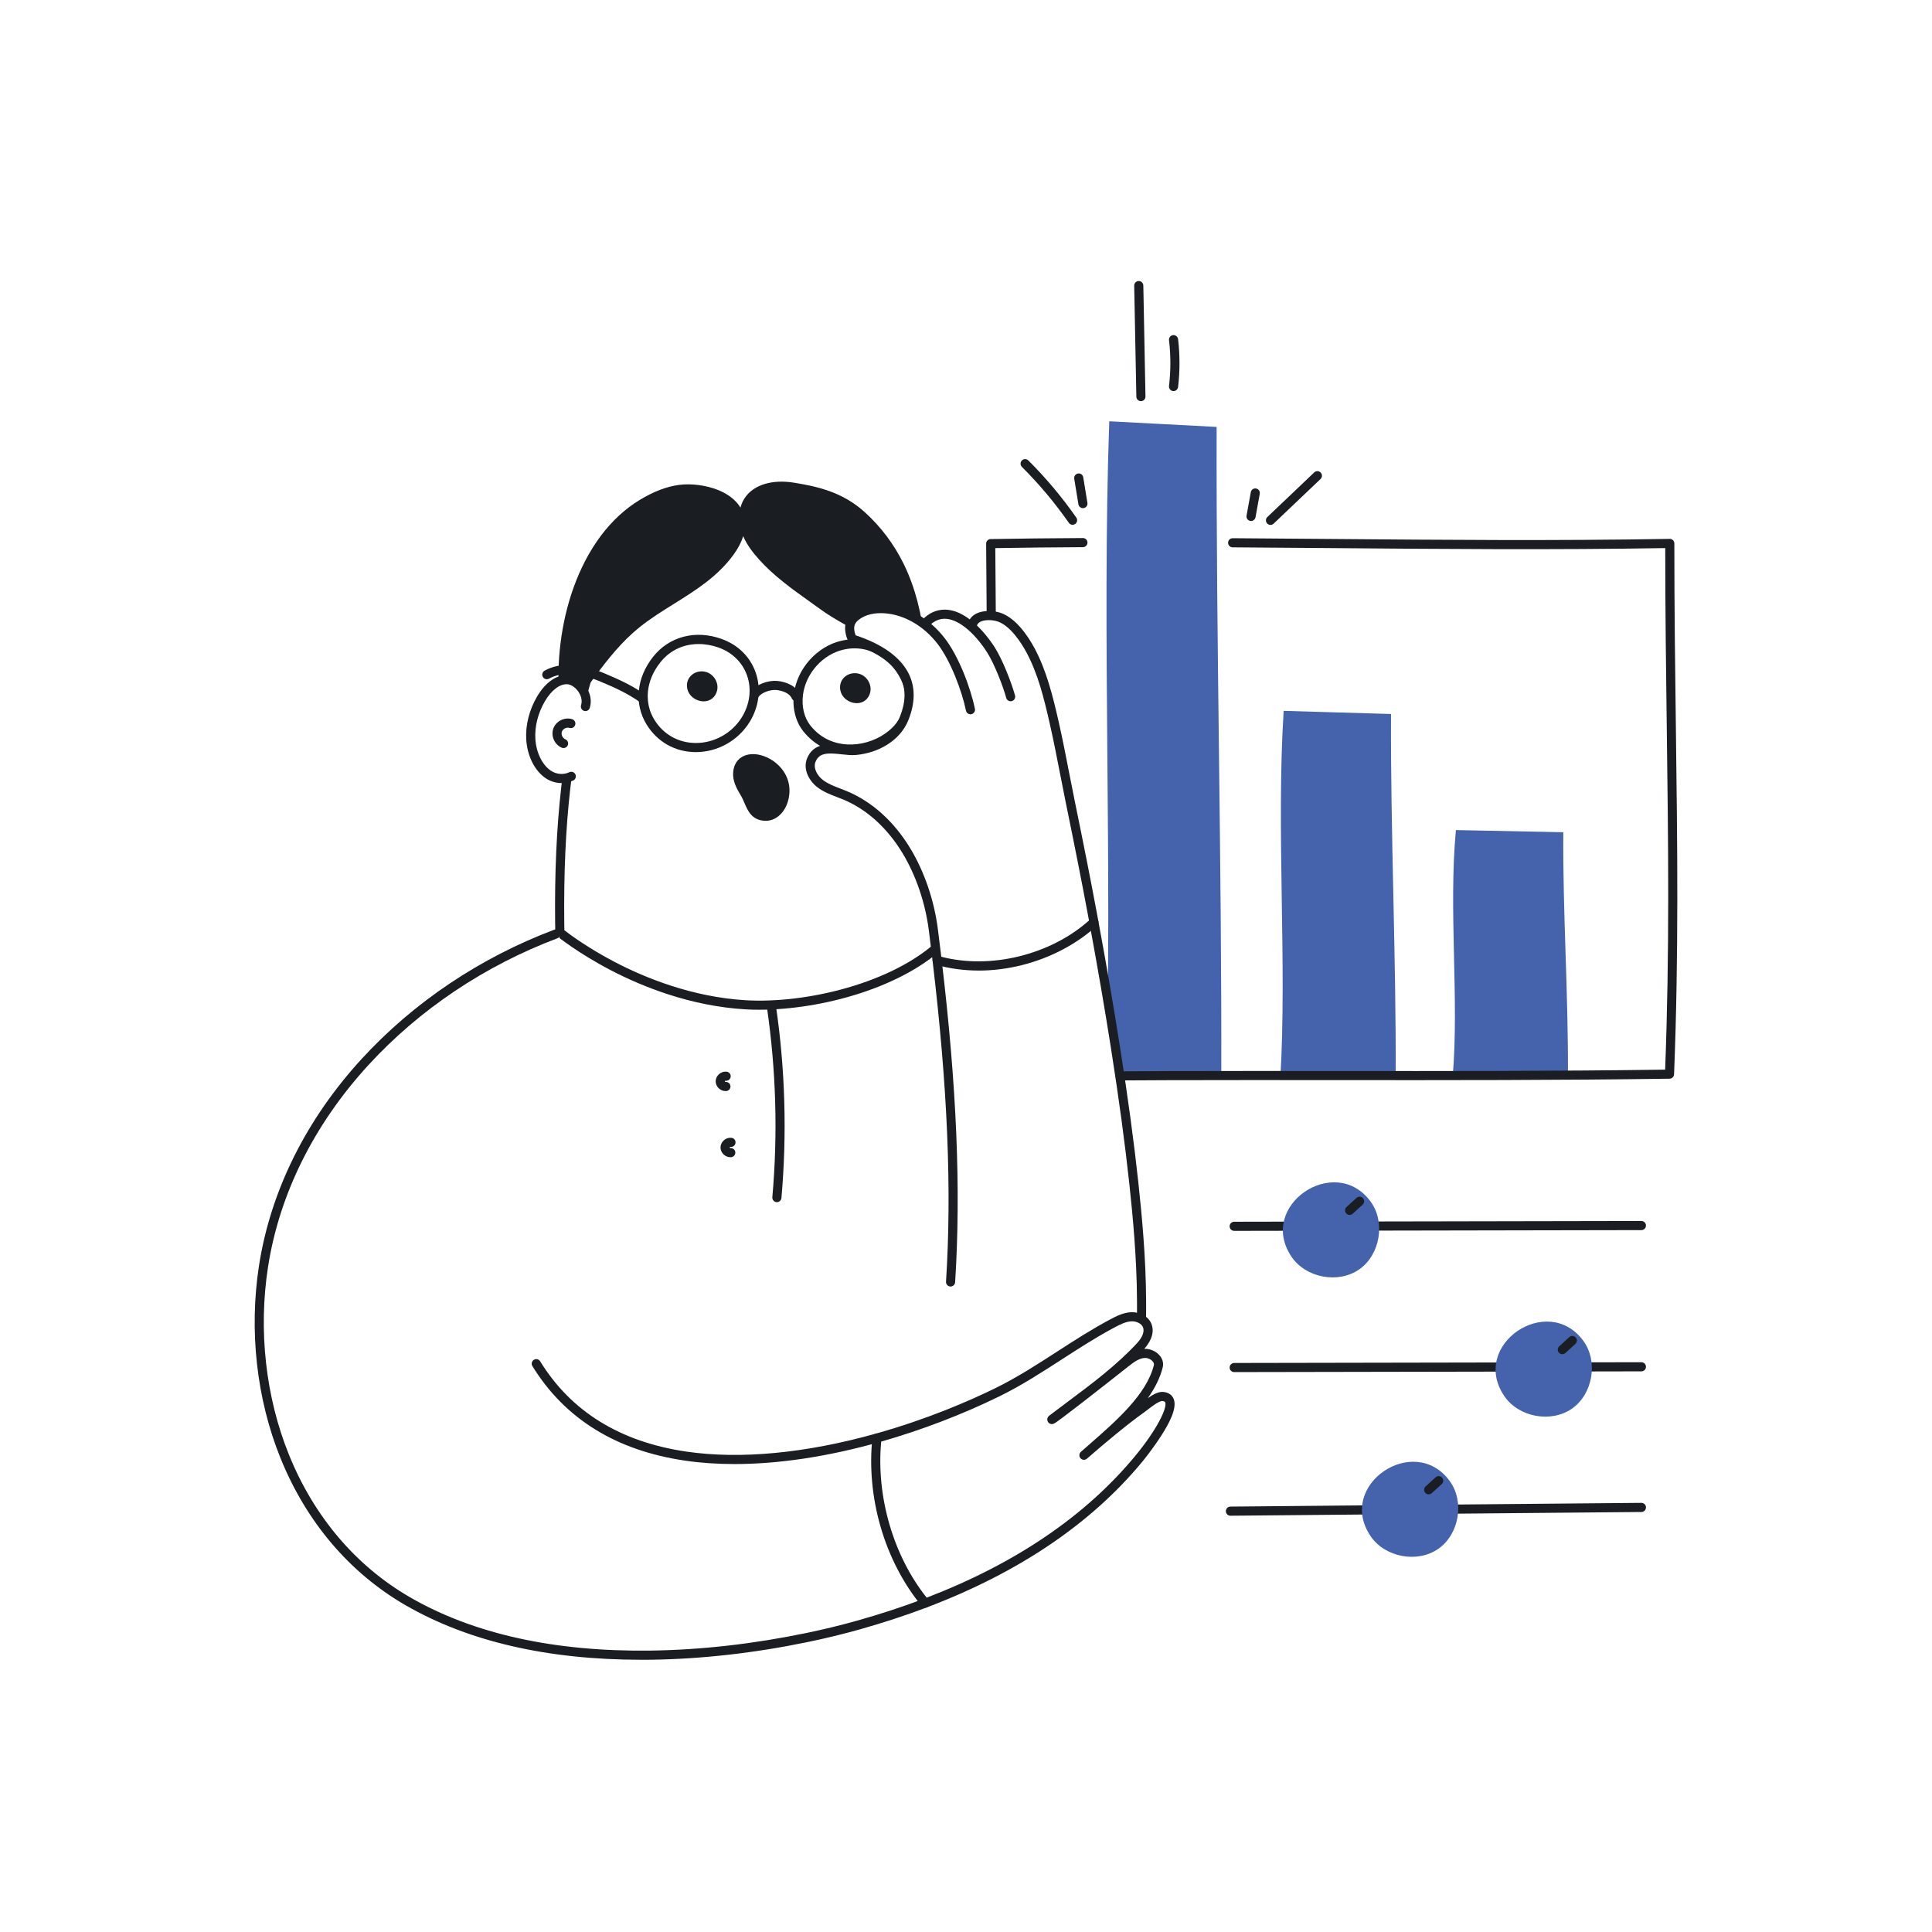 ﻿<svg width="220" height="220" viewBox="0 0 220 220" fill="none" xmlns="http://www.w3.org/2000/svg">
<rect x="0" y="0" width="220" height="220" fill="#808080" stroke="none"/>
<g clip-path="url(#clip0_1916_11425)">
<path d="M220 0H0V220H220V0Z" fill="white"/>
<g clip-path="url(#clip1_1916_11425)">
<path d="M189.646 122.317C190.456 101.64 190.423 82.567 189.677 61.886C164.148 62.34 138.343 61.454 112.814 61.906C112.934 82.154 113.305 102.401 113.926 122.638C138.476 122.278 165.095 122.677 189.646 122.317Z" fill="white"/>
<path d="M125.942 122.638C126.7 99.282 125.459 72.207 126.314 47.973C130.349 48.169 134.505 48.417 138.539 48.614C138.479 73.102 139.13 98.149 139.071 122.637H125.943L125.942 122.638Z" fill="#4463AC"/>
<path d="M145.801 122.638C146.558 109.596 145.317 94.478 146.172 80.946C150.207 81.056 154.363 81.195 158.398 81.304C158.337 94.978 158.988 108.963 158.929 122.637H145.802L145.801 122.638Z" fill="#4463AC"/>
<path d="M165.416 122.638C166.173 113.844 164.932 103.649 165.787 94.524C169.822 94.598 173.978 94.692 178.013 94.766C177.952 103.986 178.604 113.416 178.544 122.637H165.417L165.416 122.638Z" fill="#4463AC"/>
<path d="M129.918 45.681C129.635 45.681 129.405 45.454 129.399 45.171L129.153 32.53C129.148 32.243 129.376 32.006 129.662 32C129.665 32 129.67 32 129.673 32C129.955 32 130.186 32.227 130.192 32.51L130.437 45.151C130.442 45.438 130.215 45.675 129.928 45.681C129.925 45.681 129.921 45.681 129.918 45.681Z" fill="#1A1E22"/>
<path d="M133.634 44.534C133.613 44.534 133.592 44.533 133.571 44.529C133.287 44.495 133.083 44.236 133.117 43.951C133.323 42.247 133.323 40.445 133.117 38.741C133.083 38.456 133.286 38.197 133.571 38.163C133.857 38.128 134.114 38.332 134.149 38.617C134.364 40.403 134.364 42.291 134.149 44.076C134.116 44.34 133.893 44.534 133.634 44.534Z" fill="#1A1E22"/>
<path d="M122.137 59.759C121.973 59.759 121.812 59.681 121.712 59.537C120.127 57.265 118.328 55.122 116.366 53.167C116.163 52.965 116.163 52.636 116.364 52.432C116.567 52.229 116.895 52.229 117.099 52.43C119.104 54.429 120.942 56.619 122.562 58.941C122.726 59.176 122.669 59.501 122.434 59.665C122.344 59.728 122.24 59.758 122.137 59.758V59.759Z" fill="#1A1E22"/>
<path d="M123.313 57.864C123.063 57.864 122.843 57.683 122.801 57.428L122.325 54.517C122.279 54.233 122.471 53.966 122.754 53.92C123.037 53.873 123.305 54.066 123.35 54.349L123.826 57.261C123.873 57.545 123.681 57.812 123.397 57.858C123.369 57.862 123.341 57.865 123.313 57.865V57.864Z" fill="#1A1E22"/>
<path d="M142.458 59.324C142.426 59.324 142.395 59.321 142.364 59.316C142.082 59.265 141.895 58.993 141.947 58.712L142.431 56.045C142.482 55.762 142.752 55.575 143.034 55.627C143.316 55.678 143.503 55.949 143.451 56.231L142.968 58.898C142.922 59.148 142.704 59.325 142.458 59.325V59.324Z" fill="#1A1E22"/>
<path d="M144.673 59.772C144.536 59.772 144.399 59.718 144.297 59.609C144.099 59.401 144.108 59.072 144.316 58.874L149.654 53.794C149.862 53.597 150.191 53.605 150.389 53.813C150.586 54.021 150.578 54.35 150.37 54.548L145.031 59.628C144.93 59.724 144.802 59.772 144.674 59.772H144.673Z" fill="#1A1E22"/>
<path d="M113.932 123.158C113.652 123.158 113.422 122.935 113.413 122.654C112.791 102.502 112.414 82.065 112.294 61.908C112.291 61.623 112.519 61.39 112.803 61.385C116.147 61.326 119.585 61.287 123.312 61.268H123.315C123.601 61.268 123.832 61.498 123.834 61.784C123.835 62.071 123.605 62.305 123.318 62.307C119.786 62.326 116.515 62.361 113.336 62.415C113.459 82.227 113.829 102.305 114.436 122.11C126.639 121.937 139.541 121.948 152.022 121.956C164.506 121.965 177.41 121.975 189.612 121.802C190.127 108.347 189.968 96.055 189.8 83.05C189.714 76.458 189.626 69.647 189.623 62.412C176.942 62.627 163.997 62.518 151.471 62.412C147.829 62.382 144.062 62.35 140.361 62.327C140.074 62.325 139.843 62.091 139.845 61.804C139.847 61.518 140.078 61.287 140.364 61.287H140.367C144.07 61.31 147.837 61.342 151.479 61.373C164.172 61.479 177.296 61.589 190.132 61.363C190.268 61.358 190.405 61.414 190.505 61.512C190.604 61.61 190.66 61.744 190.66 61.883C190.66 69.308 190.75 76.287 190.837 83.037C191.007 96.214 191.167 108.66 190.629 122.334C190.619 122.61 190.394 122.829 190.118 122.833C177.764 123.013 164.677 123.004 152.021 122.995C139.369 122.985 126.286 122.975 113.941 123.155C113.937 123.155 113.935 123.155 113.932 123.155V123.158Z" fill="#1A1E22"/>
<path d="M71.595 102.592C79.912 99.646 89.034 100.007 97.765 101.277C101.861 101.873 106.079 102.723 109.426 105.16C114.538 108.882 116.574 115.494 117.637 121.733C119.177 130.783 119.335 140.068 118.101 149.166C117.381 154.472 116.066 159.969 112.498 163.958C109.035 167.83 103.926 169.753 98.935 171.182C88.485 174.178 74.74 176.042 64.691 170.72C55.627 165.919 50.899 155.253 50.409 144.998C49.971 135.863 51.931 125.296 55.37 116.808C58.053 110.189 64.936 104.815 71.596 102.592H71.595Z" fill="white"/>
<path d="M84.898 114.417C91.834 114.829 102.206 112.459 107.589 107.07C105.351 102.835 105.726 96.706 105.588 92.008C105.352 83.998 105.372 75.637 100.826 68.585C95.055 59.632 83.672 58.076 75.121 63.795C70.515 66.876 68.423 71.789 66.918 76.97C64.292 86.002 63.633 95.722 63.734 105.096C63.739 105.458 63.744 105.821 63.752 106.182C63.752 106.182 72.876 113.703 84.899 114.416L84.898 114.417Z" fill="white"/>
<path d="M86.478 114.982C85.925 114.982 85.387 114.967 84.867 114.935C78.565 114.561 73.074 112.313 69.576 110.493C65.788 108.521 63.515 106.662 63.421 106.583C63.305 106.488 63.235 106.345 63.232 106.193C63.224 105.829 63.218 105.465 63.214 105.101C63.092 93.751 64.109 84.766 66.418 76.823C67.326 73.701 68.275 71.322 69.405 69.336C70.855 66.788 72.629 64.834 74.831 63.361C79.299 60.373 84.73 59.255 89.733 60.293C94.473 61.277 98.568 64.121 101.263 68.301C105.64 75.093 105.859 83.02 106.07 90.686C106.082 91.121 106.094 91.557 106.106 91.991C106.129 92.78 106.138 93.595 106.147 94.458C106.191 98.653 106.242 103.409 108.047 106.826C108.154 107.027 108.117 107.275 107.956 107.436C102.92 112.478 93.511 114.98 86.478 114.98V114.982ZM84.928 113.898C91.724 114.301 101.661 112.006 106.953 106.965C105.203 103.365 105.153 98.649 105.108 94.471C105.099 93.614 105.091 92.803 105.068 92.024C105.055 91.589 105.043 91.154 105.031 90.717C104.824 83.194 104.609 75.415 100.389 68.868C97.847 64.923 93.987 62.241 89.522 61.314C84.79 60.332 79.645 61.395 75.408 64.23C70.763 67.336 68.761 72.488 67.416 77.117C65.136 84.958 64.132 93.848 64.254 105.092C64.257 105.371 64.261 105.651 64.266 105.929C64.878 106.405 66.98 107.974 70.082 109.586C73.484 111.354 78.822 113.537 84.93 113.9L84.928 113.898Z" fill="#1A1E22"/>
<path d="M89.19 91.222C90.56 86.962 84.222 84.633 84.001 88.01C83.948 88.82 84.354 89.582 84.779 90.273C85.472 91.399 85.531 92.799 87.013 92.94C88.098 93.043 88.883 92.174 89.19 91.221V91.222Z" fill="#1A1E22"/>
<path d="M87.189 93.468C87.115 93.468 87.04 93.465 86.965 93.457C85.588 93.327 85.157 92.327 84.775 91.444C84.645 91.14 84.509 90.826 84.337 90.546C83.858 89.766 83.421 88.915 83.483 87.976C83.544 87.04 84.008 86.355 84.789 86.046C85.903 85.605 87.464 86.033 88.585 87.084C89.796 88.22 90.195 89.786 89.683 91.38C89.341 92.445 88.445 93.468 87.188 93.468H87.189ZM85.744 86.913C85.537 86.913 85.341 86.945 85.171 87.013C84.773 87.17 84.553 87.517 84.519 88.044C84.474 88.725 84.858 89.411 85.221 90C85.433 90.344 85.583 90.694 85.729 91.033C86.102 91.899 86.331 92.353 87.062 92.423C87.917 92.503 88.478 91.741 88.696 91.063C89.222 89.425 88.408 88.343 87.875 87.844C87.253 87.261 86.426 86.914 85.744 86.914V86.913Z" fill="#1A1E22"/>
<path d="M83.081 62.895C83.868 61.819 84.493 60.507 84.285 59.189C83.837 56.344 79.768 55.411 77.38 55.732C75.853 55.938 74.413 56.583 73.096 57.384C66.16 61.599 63.484 71.798 64.234 79.51C64.386 81.065 65.055 80.003 65.433 79.401C66.061 78.397 66.809 77.441 67.514 76.49C68.975 74.517 70.549 72.595 72.466 71.046C75.957 68.23 80.352 66.628 83.08 62.896L83.081 62.895Z" fill="#1A1E22"/>
<path d="M64.6 80.84C64.545 80.84 64.489 80.834 64.431 80.82C63.827 80.678 63.75 79.895 63.718 79.561C63.32 75.475 63.895 70.883 65.294 66.962C66.918 62.414 69.522 58.95 72.827 56.941C74.418 55.974 75.884 55.41 77.311 55.218C78.698 55.031 80.4 55.25 81.752 55.791C83.489 56.486 84.571 57.663 84.798 59.109C84.998 60.373 84.561 61.751 83.5 63.202C81.693 65.674 79.174 67.246 76.737 68.765C75.403 69.597 74.024 70.457 72.793 71.45C70.817 73.046 69.227 75.05 67.932 76.799C67.787 76.995 67.639 77.192 67.492 77.389C66.936 78.131 66.361 78.898 65.874 79.677C65.547 80.2 65.146 80.84 64.601 80.84H64.6ZM78.307 56.195C77.999 56.195 77.71 56.214 77.45 56.248C76.167 56.421 74.831 56.939 73.365 57.829C66.722 61.866 64.004 71.766 64.751 79.46C64.751 79.47 64.753 79.48 64.754 79.491C64.851 79.351 64.942 79.206 64.993 79.124C65.503 78.307 66.092 77.522 66.661 76.763C66.807 76.568 66.954 76.373 67.098 76.178C68.433 74.376 70.075 72.309 72.142 70.639C73.422 69.607 74.829 68.729 76.189 67.881C78.65 66.346 80.975 64.896 82.662 62.587C83.553 61.367 83.927 60.25 83.773 59.269C83.425 57.062 80.429 56.193 78.308 56.193L78.307 56.195Z" fill="#1A1E22"/>
<path d="M79.246 85.645C79.235 85.645 79.224 85.645 79.211 85.645C76.879 85.634 74.841 84.484 73.622 82.49C72.183 80.136 72.47 77.184 74.374 74.784C76.202 72.481 79.173 71.698 82.128 72.742C84.028 73.412 85.42 74.779 86.053 76.589C86.697 78.433 86.435 80.5 85.334 82.259C84.026 84.35 81.695 85.645 79.246 85.645ZM79.56 73.338C78.028 73.338 76.406 73.895 75.187 75.431C73.562 77.479 73.301 79.976 74.507 81.948C75.534 83.627 77.251 84.596 79.215 84.605C79.226 84.605 79.235 84.605 79.246 84.605C81.34 84.605 83.333 83.497 84.454 81.707C85.385 80.218 85.61 78.477 85.072 76.932C84.546 75.425 83.378 74.286 81.782 73.722C81.111 73.485 80.347 73.338 79.56 73.338Z" fill="#1A1E22"/>
<path d="M96.818 85.822C96.674 85.822 96.531 85.817 96.388 85.809C94.399 85.693 92.698 84.813 91.468 83.265C90.587 82.156 90.2 80.597 90.406 78.985C90.774 76.121 93.053 73.586 95.825 72.959C98.69 72.311 101.495 73.565 103.145 76.233C105.343 79.787 103.593 82.829 101.427 84.356C100.09 85.297 98.432 85.822 96.817 85.822H96.818ZM97.32 73.828C96.915 73.828 96.493 73.874 96.056 73.973C93.694 74.507 91.751 76.671 91.437 79.117C91.266 80.451 91.573 81.727 92.281 82.617C93.597 84.272 95.274 84.702 96.449 84.77C97.966 84.859 99.564 84.398 100.831 83.505C102.713 82.178 104.079 79.715 102.264 76.78C101.326 75.264 99.592 73.828 97.32 73.828Z" fill="#1A1E22"/>
<path d="M97.707 77.23C96.916 76.992 96.058 77.551 96.189 78.436C96.367 79.642 98.287 80.076 98.593 78.699C98.729 78.085 98.309 77.412 97.707 77.23Z" fill="#1A1E22"/>
<path d="M97.557 80.072C97.535 80.072 97.514 80.072 97.492 80.071C96.719 80.043 95.82 79.488 95.675 78.512C95.594 77.954 95.784 77.429 96.198 77.071C96.641 76.687 97.277 76.557 97.856 76.732C98.722 76.992 99.292 77.944 99.099 78.811C98.928 79.584 98.327 80.073 97.557 80.073V80.072ZM97.333 77.693C97.163 77.693 97 77.749 96.877 77.857C96.776 77.944 96.665 78.101 96.703 78.359C96.763 78.763 97.17 79.019 97.528 79.031C97.831 79.044 98.017 78.892 98.086 78.584C98.161 78.248 97.904 77.831 97.557 77.727C97.484 77.705 97.408 77.693 97.333 77.693Z" fill="#1A1E22"/>
<path d="M80.272 77.022C79.481 76.784 78.622 77.343 78.753 78.228C78.932 79.434 80.852 79.868 81.157 78.491C81.293 77.876 80.874 77.204 80.272 77.022Z" fill="#1A1E22"/>
<path d="M80.122 79.865C80.1 79.865 80.078 79.865 80.057 79.864C79.284 79.836 78.385 79.281 78.24 78.305C78.158 77.747 78.348 77.222 78.763 76.864C79.206 76.48 79.842 76.35 80.421 76.525C81.287 76.784 81.856 77.737 81.664 78.604C81.493 79.377 80.891 79.866 80.122 79.866V79.865ZM79.898 77.486C79.727 77.486 79.564 77.543 79.442 77.65C79.341 77.737 79.23 77.894 79.267 78.152C79.328 78.556 79.735 78.812 80.093 78.825C80.397 78.838 80.582 78.685 80.651 78.377C80.725 78.04 80.469 77.624 80.123 77.52C80.049 77.498 79.974 77.486 79.899 77.486H79.898Z" fill="#1A1E22"/>
<path d="M102.459 64.485C101.431 62.377 100.021 60.422 98.111 58.696C95.823 56.626 93.341 55.972 90.377 55.484C88.534 55.18 86.341 55.405 85.276 56.94C84.597 57.919 84.553 59.238 84.923 60.371C85.293 61.505 86.029 62.48 86.824 63.366C88.817 65.586 91.344 67.221 93.728 68.96C96.1 70.69 98.689 71.555 100.75 73.74C102.398 75.489 105.018 78.749 104.873 81.369C105.195 75.541 104.938 69.567 102.46 64.485H102.459Z" fill="#1A1E22"/>
<path d="M104.872 81.889C104.863 81.889 104.853 81.889 104.843 81.889C104.557 81.873 104.338 81.628 104.353 81.341C104.353 81.341 104.353 81.34 104.353 81.338C104.4 80.48 104.104 78.058 100.371 74.098C99.144 72.796 97.722 71.984 96.217 71.123C95.295 70.597 94.343 70.052 93.422 69.38C93.007 69.077 92.578 68.771 92.163 68.475C90.176 67.055 88.119 65.587 86.438 63.714C85.728 62.923 84.858 61.847 84.429 60.533C83.973 59.136 84.129 57.681 84.849 56.645C85.862 55.185 87.96 54.559 90.461 54.971C93.125 55.41 95.936 56.029 98.459 58.309C100.318 59.991 101.82 61.991 102.925 64.257C105.642 69.828 105.67 76.344 105.391 81.398C105.375 81.674 105.147 81.889 104.872 81.889ZM88.996 55.891C87.894 55.891 86.468 56.133 85.702 57.237C85.167 58.009 85.06 59.12 85.415 60.21C85.783 61.338 86.568 62.304 87.21 63.018C88.815 64.807 90.823 66.24 92.766 67.627C93.182 67.925 93.613 68.233 94.033 68.539C94.907 69.177 95.834 69.707 96.732 70.22C98.237 71.079 99.793 71.969 101.126 73.383C102.798 75.157 103.834 76.665 104.465 77.904C104.489 73.666 104.028 68.889 101.991 64.712C100.944 62.567 99.521 60.673 97.761 59.081C95.664 57.185 93.434 56.515 90.291 55.996C90.027 55.952 89.553 55.891 88.995 55.891H88.996Z" fill="#1A1E22"/>
<path d="M90.63 79.832C90.425 79.832 90.231 79.709 90.15 79.507C89.925 78.953 89.111 78.639 88.403 78.573C87.736 78.512 86.698 78.853 86.358 79.385C86.203 79.627 85.882 79.697 85.641 79.543C85.399 79.388 85.328 79.066 85.483 78.824C86.065 77.912 87.503 77.445 88.497 77.538C89.489 77.629 90.696 78.092 91.111 79.115C91.219 79.381 91.092 79.684 90.826 79.792C90.761 79.818 90.696 79.831 90.63 79.831V79.832Z" fill="#1A1E22"/>
<path d="M73.238 80.091C73.134 80.091 73.029 80.06 72.939 79.996C71.448 78.939 69.931 78.266 68.38 77.616C65.938 76.591 63.966 76.477 62.517 77.28C62.266 77.419 61.95 77.328 61.811 77.077C61.672 76.826 61.764 76.509 62.014 76.37C63.754 75.405 66.032 75.502 68.781 76.656C70.388 77.331 71.962 78.029 73.538 79.147C73.772 79.314 73.828 79.638 73.662 79.872C73.561 80.015 73.4 80.091 73.237 80.091H73.238Z" fill="#1A1E22"/>
<path d="M67.28 81.155C67.118 79.69 67.159 78.146 65.578 77.657C64.385 77.288 63.151 78.021 62.244 79.015C61.263 80.092 60.51 81.539 60.322 83.152C60.134 84.765 60.572 86.537 61.593 87.603C63.386 89.473 65.704 88.079 66.937 86.107C67.594 85.058 67.901 83.603 67.505 82.35C67.387 81.975 67.325 81.568 67.28 81.155Z" fill="white"/>
<path d="M63.943 89.169C63.328 89.169 62.711 88.991 62.178 88.643C60.906 87.811 60.043 86.115 59.925 84.217C59.825 82.598 60.255 80.872 61.135 79.355C62.076 77.735 63.342 76.834 64.605 76.875C65.359 76.902 66.157 77.386 66.689 78.138C67.237 78.913 67.409 79.814 67.159 80.609C67.073 80.882 66.782 81.035 66.508 80.949C66.235 80.863 66.083 80.572 66.169 80.297C66.32 79.815 66.201 79.247 65.842 78.738C65.499 78.253 64.999 77.93 64.57 77.914C63.714 77.883 62.766 78.618 62.035 79.877C61.256 81.218 60.876 82.736 60.963 84.153C61.059 85.706 61.759 87.127 62.747 87.773C63.375 88.184 64.173 88.245 64.829 87.934C65.089 87.811 65.398 87.921 65.521 88.181C65.643 88.441 65.533 88.751 65.274 88.874C64.856 89.073 64.401 89.17 63.944 89.17L63.943 89.169Z" fill="#1A1E22"/>
<path d="M64.174 85.183C64.108 85.183 64.042 85.171 63.977 85.144C63.145 84.801 62.702 83.798 63.01 82.952C63.318 82.105 64.302 81.622 65.159 81.896C65.433 81.984 65.583 82.277 65.496 82.55C65.409 82.824 65.117 82.975 64.843 82.887C64.519 82.783 64.102 82.988 63.986 83.308C63.87 83.629 64.056 84.054 64.371 84.183C64.637 84.292 64.764 84.596 64.655 84.861C64.573 85.061 64.378 85.183 64.174 85.183Z" fill="#1A1E22"/>
<path d="M129.991 148.049C129.969 143.607 129.591 139.167 129.115 134.755C128.557 129.583 127.831 124.43 127.022 119.292C126.208 114.117 125.306 108.956 124.343 103.807C123.58 99.723 122.748 95.566 121.905 91.465C121.285 88.452 120.752 85.42 120.074 82.42C119.433 79.582 118.72 76.6 117.33 74.024C116.554 72.585 115.162 70.561 113.47 70.189C112.418 69.957 110.846 70.177 110.576 71.319C109.172 70.099 107.446 69.356 105.856 70.532C105.616 70.71 105.442 70.915 105.319 71.141C104.022 70.136 102.478 69.453 100.835 69.319C99.666 69.223 98.424 69.428 97.503 70.135C96.582 70.842 96.595 71.709 97.04 72.765C101.11 74.045 105.189 76.832 102.954 81.712C101.97 83.862 99.727 85.248 97.404 85.456C95.789 85.6 93.211 84.472 92.38 86.566C92.002 87.519 92.58 88.615 93.406 89.243C94.233 89.871 95.267 90.166 96.232 90.568C102.213 93.062 105.505 99.764 106.285 105.885C107.977 119.16 109.097 132.613 108.247 145.981L107.35 161.189L129.022 157.029C129.997 154.202 130.007 151.005 129.993 148.051L129.991 148.049Z" fill="white"/>
<path d="M124.566 105.009C124.493 104.608 124.418 104.207 124.343 103.807C123.58 99.723 122.748 95.566 121.905 91.465C121.285 88.452 120.752 85.42 120.074 82.42C119.433 79.582 118.72 76.6 117.33 74.024C116.554 72.585 115.162 70.561 113.47 70.189C112.418 69.957 110.846 70.177 110.576 71.319C109.172 70.099 107.446 69.356 105.856 70.532C105.616 70.71 105.442 70.915 105.319 71.141C104.022 70.136 102.478 69.453 100.835 69.319C99.666 69.223 98.424 69.428 97.503 70.135C96.582 70.842 96.595 71.709 97.04 72.765C101.11 74.045 105.189 76.832 102.954 81.712C101.97 83.862 99.727 85.248 97.404 85.456C95.789 85.6 93.211 84.472 92.38 86.566C92.002 87.519 92.58 88.615 93.406 89.243C94.233 89.871 95.267 90.166 96.232 90.568C102.213 93.062 105.505 99.764 106.285 105.885C106.434 107.057 106.579 108.23 106.719 109.405C106.719 109.405 111.351 110.814 116.335 109.462C122.05 107.913 124.57 105.011 124.57 105.011L124.566 105.009Z" fill="white"/>
<path d="M108.243 146.498C108.232 146.498 108.222 146.498 108.21 146.498C107.924 146.48 107.706 146.233 107.725 145.946C108.395 135.438 107.908 123.829 106.194 109.413C106.16 109.128 106.364 108.869 106.648 108.835C106.934 108.8 107.191 109.004 107.226 109.289C108.947 123.77 109.436 135.438 108.762 146.011C108.744 146.286 108.515 146.497 108.243 146.497V146.498Z" fill="#1A1E22"/>
<path d="M129.018 157.548C128.962 157.548 128.905 157.538 128.849 157.52C128.578 157.426 128.434 157.13 128.528 156.858C129.5 154.038 129.485 150.72 129.471 148.052C129.448 143.272 128.993 138.464 128.599 134.811C128.101 130.195 127.418 125.145 126.509 119.373C125.796 114.838 124.993 110.171 124.056 105.104C124.004 104.822 124.189 104.551 124.471 104.498C124.752 104.445 125.024 104.632 125.076 104.914C126.016 109.991 126.82 114.667 127.534 119.21C128.445 125 129.131 130.066 129.63 134.698C130.027 138.377 130.485 143.219 130.509 148.047C130.522 150.792 130.539 154.21 129.509 157.197C129.435 157.412 129.233 157.548 129.017 157.548H129.018Z" fill="#1A1E22"/>
<path d="M115.082 79.853C114.855 79.853 114.647 79.704 114.582 79.474C114.157 77.961 113.231 75.617 112.418 74.312C111.448 72.756 109.72 70.826 108.041 70.505C107.358 70.375 106.744 70.521 106.164 70.95C106.036 71.046 105.919 71.162 105.821 71.299C105.651 71.531 105.326 71.58 105.095 71.411C104.863 71.241 104.813 70.916 104.983 70.684C105.143 70.464 105.334 70.272 105.547 70.114C106.362 69.511 107.266 69.3 108.236 69.484C110.826 69.978 112.909 73.134 113.301 73.762C114.163 75.146 115.139 77.61 115.583 79.192C115.661 79.469 115.5 79.756 115.224 79.834C115.177 79.847 115.13 79.853 115.083 79.853H115.082Z" fill="#1A1E22"/>
<path d="M111.436 110.518C109.756 110.518 108.117 110.296 106.567 109.852C106.366 109.795 106.219 109.621 106.194 109.413C106.063 108.302 105.918 107.136 105.768 105.95C105.367 102.801 104.299 99.671 102.763 97.136C101.023 94.264 98.694 92.159 96.031 91.047C95.801 90.952 95.559 90.859 95.326 90.77C94.562 90.477 93.774 90.176 93.091 89.657C92.166 88.955 91.399 87.629 91.896 86.374C92.642 84.493 94.553 84.706 95.948 84.861C96.468 84.919 96.959 84.973 97.356 84.938C99.736 84.725 101.744 83.423 102.471 81.621C103.136 79.974 103.173 78.503 102.583 77.249C101.577 75.117 98.928 73.904 96.883 73.26C96.738 73.215 96.62 73.108 96.56 72.967C95.679 70.879 96.814 70.009 97.186 69.723C98.115 69.011 99.425 68.684 100.876 68.802C103.382 69.006 105.821 70.413 107.567 72.66C109.16 74.711 110.507 78.263 111.015 80.711C111.073 80.992 110.893 81.267 110.612 81.326C110.331 81.384 110.057 81.203 109.998 80.922C109.527 78.648 108.228 75.204 106.748 73.299C105.18 71.281 103.009 70.02 100.792 69.839C99.599 69.742 98.543 69.994 97.819 70.549C97.318 70.933 97.078 71.377 97.432 72.346C100.519 73.358 102.622 74.898 103.521 76.805C104.242 78.331 104.212 80.083 103.434 82.01C102.976 83.144 102.131 84.116 100.99 84.822C99.957 85.461 98.733 85.859 97.448 85.973C96.948 86.018 96.407 85.958 95.833 85.894C94.267 85.721 93.285 85.692 92.861 86.758C92.578 87.475 93.077 88.343 93.719 88.829C94.284 89.259 94.97 89.521 95.697 89.799C95.938 89.892 96.186 89.987 96.43 90.089C99.299 91.285 101.796 93.535 103.652 96.597C105.262 99.254 106.38 102.529 106.799 105.82C106.935 106.887 107.065 107.936 107.185 108.945C112.78 110.41 119.601 108.739 124.005 104.821C123.948 104.515 123.891 104.21 123.834 103.905C123.151 100.253 122.377 96.334 121.397 91.571C121.164 90.439 120.94 89.286 120.723 88.171C120.363 86.32 119.99 84.403 119.568 82.536C118.872 79.458 118.19 76.712 116.874 74.272C116.359 73.317 114.985 71.056 113.359 70.699C112.622 70.536 111.874 70.611 111.497 70.886C111.328 71.009 111.239 71.165 111.219 71.377C111.192 71.663 110.939 71.872 110.652 71.845C110.366 71.817 110.157 71.564 110.184 71.278C110.233 70.77 110.475 70.344 110.884 70.046C111.627 69.504 112.764 69.504 113.58 69.684C115.552 70.118 117.061 72.436 117.786 73.779C119.162 76.332 119.893 79.27 120.58 82.307C121.005 84.191 121.379 86.114 121.741 87.974C121.957 89.086 122.181 90.236 122.413 91.363C123.394 96.132 124.17 100.057 124.853 103.714C124.928 104.116 125.003 104.516 125.076 104.917C125.109 105.093 125.049 105.273 124.917 105.395C122.657 107.481 119.628 109.079 116.389 109.895C114.729 110.312 113.063 110.521 111.435 110.521L111.436 110.518Z" fill="#1A1E22"/>
<path d="M88.466 136.892C88.451 136.892 88.435 136.892 88.42 136.89C88.134 136.865 87.923 136.612 87.948 136.326C88.582 129.137 88.376 121.877 87.336 114.745C87.295 114.462 87.491 114.198 87.776 114.156C88.06 114.114 88.323 114.311 88.365 114.596C89.415 121.806 89.623 129.149 88.984 136.418C88.96 136.688 88.733 136.892 88.467 136.892H88.466Z" fill="#1A1E22"/>
<path d="M83.162 131.772C82.891 131.772 82.622 131.665 82.411 131.471C82.173 131.251 82.04 130.949 82.046 130.642C82.052 130.335 82.198 130.038 82.445 129.829C82.692 129.619 83.008 129.524 83.311 129.568C83.595 129.609 83.792 129.873 83.751 130.157C83.711 130.44 83.449 130.639 83.165 130.597C83.139 130.597 83.089 130.64 83.085 130.666C83.088 130.689 83.137 130.734 83.163 130.735C83.448 130.704 83.702 130.913 83.731 131.199C83.76 131.485 83.551 131.74 83.266 131.769C83.231 131.772 83.197 131.774 83.162 131.774V131.772Z" fill="#1A1E22"/>
<path d="M82.61 124.241C82.339 124.241 82.07 124.134 81.859 123.94C81.622 123.72 81.489 123.418 81.495 123.111C81.501 122.804 81.647 122.507 81.894 122.298C82.141 122.088 82.457 121.993 82.76 122.037C83.043 122.077 83.241 122.341 83.2 122.625C83.16 122.909 82.898 123.107 82.613 123.066C82.587 123.066 82.537 123.109 82.533 123.135C82.537 123.158 82.585 123.202 82.611 123.203C82.897 123.174 83.15 123.382 83.179 123.668C83.208 123.954 83 124.209 82.714 124.238C82.68 124.241 82.645 124.243 82.61 124.243V124.241Z" fill="#1A1E22"/>
<path d="M63.751 106.183C47.253 112.238 32.784 126.303 30.008 144.177C27.744 158.753 33.255 174.695 46.398 182.314C54.718 187.137 64.62 188.599 74.11 188.472C80.099 188.392 86.08 187.671 91.941 186.454C93.894 186.049 95.835 185.58 97.756 185.039C109.802 181.647 121.567 175.929 129.678 166.108C130.255 165.409 135.121 159.299 132.425 159.018C131.711 158.944 130.543 160.002 130.018 160.375C128.872 161.186 127.773 162.063 126.687 162.951C125.585 163.853 124.497 164.772 123.427 165.711C127.032 162.541 130.949 159.354 131.894 155.578C132.096 154.773 131.143 154.062 130.315 154.112C129.487 154.161 128.779 154.7 128.128 155.215C125.417 157.365 119.7 161.842 119.769 161.635C123.012 159.148 126.877 156.521 129.876 153.277C130.433 152.675 130.904 151.841 130.669 151.056C130.446 150.313 129.596 149.908 128.822 149.941C128.049 149.974 127.335 150.344 126.651 150.707C122.142 153.102 118.15 156.294 113.55 158.547C98.775 165.785 71.742 172.667 61.062 155.283L63.748 106.183H63.751Z" fill="white"/>
<path d="M73.01 189C62.315 189 53.28 186.904 46.138 182.765C39.791 179.085 34.883 173.305 31.945 166.051C29.215 159.308 28.345 151.511 29.496 144.098C30.815 135.609 34.858 127.474 41.19 120.573C47.106 114.125 54.691 109.038 63.125 105.863C63.393 105.761 63.693 105.897 63.794 106.167C63.895 106.435 63.758 106.735 63.49 106.836C55.209 109.954 47.763 114.948 41.955 121.277C35.763 128.026 31.81 135.973 30.522 144.258C29.4 151.489 30.247 159.089 32.908 165.661C35.758 172.7 40.514 178.303 46.66 181.867C53.881 186.052 63.117 188.101 74.104 187.955C79.816 187.879 85.782 187.203 91.837 185.949C93.814 185.539 95.759 185.066 97.617 184.542C100.247 183.801 102.789 182.968 105.174 182.065C105.443 181.964 105.742 182.099 105.843 182.368C105.945 182.636 105.809 182.936 105.541 183.038C103.129 183.952 100.557 184.794 97.898 185.544C96.016 186.074 94.048 186.553 92.048 186.967C85.928 188.236 79.896 188.919 74.118 188.996C73.748 189.001 73.378 189.003 73.011 189.003L73.01 189Z" fill="#1A1E22"/>
<path d="M83.635 166.714C81.67 166.714 79.794 166.586 78.022 166.327C70.164 165.18 64.31 161.557 60.623 155.556C60.473 155.312 60.55 154.992 60.794 154.841C61.038 154.69 61.357 154.767 61.508 155.011C65.025 160.737 70.632 164.197 78.172 165.298C84.304 166.193 91.755 165.485 99.722 163.252C99.998 163.174 100.284 163.337 100.361 163.613C100.439 163.89 100.277 164.177 100.001 164.254C94.185 165.884 88.628 166.714 83.635 166.714Z" fill="#1A1E22"/>
<path d="M105.356 182.548C101.16 177.471 99.148 170.304 99.861 163.753C104.926 162.333 109.664 160.453 113.553 158.547C118.152 156.294 122.145 153.102 126.654 150.708C127.338 150.345 128.052 149.975 128.825 149.941C129.599 149.908 130.45 150.314 130.672 151.056C130.908 151.841 130.435 152.677 129.879 153.278C126.879 156.522 123.015 159.148 119.772 161.635C119.703 161.842 125.42 157.365 128.132 155.216C128.782 154.7 129.49 154.162 130.318 154.113C131.145 154.063 132.099 154.773 131.897 155.579C130.952 159.355 127.035 162.542 123.43 165.711C124.5 164.772 125.588 163.852 126.69 162.952C127.776 162.064 128.875 161.186 130.021 160.375C130.546 160.003 131.714 158.944 132.428 159.018C135.124 159.298 130.258 165.409 129.681 166.108C123.292 173.845 114.635 179.035 105.359 182.548H105.356Z" fill="white"/>
<path d="M105.357 183.068C105.206 183.068 105.058 183.002 104.958 182.88C102.869 180.354 101.248 177.23 100.27 173.848C99.305 170.513 98.986 167.002 99.346 163.696C99.368 163.485 99.518 163.309 99.722 163.252C105.609 161.602 110.368 159.529 113.326 158.08C115.784 156.876 118.118 155.368 120.375 153.909C122.314 152.656 124.319 151.36 126.411 150.249C127.071 149.899 127.893 149.462 128.804 149.423C129.745 149.379 130.862 149.878 131.17 150.907C131.506 152.025 130.783 153.056 130.296 153.594C130.952 153.559 131.646 153.862 132.068 154.371C132.398 154.77 132.516 155.244 132.401 155.706C132.093 156.934 131.493 158.096 130.702 159.21C131.274 158.804 131.919 158.443 132.481 158.502C133.208 158.577 133.515 158.974 133.646 159.293C134.085 160.368 133.074 162.161 132.275 163.417C131.273 164.994 130.129 166.382 130.081 166.441C124.259 173.49 116.003 179.074 105.542 183.036C105.482 183.059 105.42 183.069 105.358 183.069L105.357 183.068ZM100.343 164.157C99.758 170.419 101.724 177.162 105.523 181.929C115.647 178.04 123.637 172.608 129.278 165.778C131.713 162.829 132.942 160.32 132.682 159.687C132.668 159.65 132.632 159.564 132.371 159.537C132 159.5 131.093 160.206 130.705 160.507C130.556 160.623 130.429 160.722 130.318 160.8C129.153 161.625 128.042 162.516 127.016 163.355C125.9 164.268 124.808 165.192 123.771 166.102C123.555 166.291 123.227 166.269 123.039 166.054C122.85 165.838 122.871 165.51 123.087 165.321C123.087 165.321 123.089 165.319 123.09 165.318C123.357 165.084 123.625 164.849 123.892 164.615C127.169 161.752 130.556 158.791 131.392 155.453C131.427 155.317 131.384 155.175 131.267 155.034C131.058 154.781 130.671 154.613 130.348 154.632C129.705 154.67 129.109 155.104 128.454 155.624C127.216 156.604 125.124 158.25 123.305 159.66C122.352 160.397 121.595 160.976 121.055 161.381C120.751 161.608 120.513 161.782 120.348 161.898C120.074 162.091 119.79 162.288 119.475 162.067C119.287 161.935 119.207 161.688 119.279 161.47C119.313 161.371 119.374 161.285 119.456 161.221C120.123 160.71 120.801 160.205 121.518 159.669C124.285 157.604 127.145 155.47 129.499 152.924C129.77 152.631 130.378 151.878 130.175 151.205C130.027 150.709 129.385 150.437 128.848 150.46C128.172 150.489 127.495 150.849 126.897 151.166C124.845 152.256 122.858 153.54 120.938 154.781C118.655 156.257 116.295 157.782 113.782 159.014C109.589 161.068 104.95 162.843 100.343 164.157Z" fill="#1A1E22"/>
<path d="M140.111 172.598C139.826 172.598 139.595 172.368 139.591 172.083C139.588 171.796 139.819 171.561 140.105 171.558C147.373 171.487 155.552 171.415 163.461 171.345C171.402 171.275 179.611 171.203 186.905 171.132H186.91C187.195 171.132 187.427 171.362 187.43 171.646C187.433 171.933 187.202 172.168 186.916 172.172C179.621 172.242 171.411 172.315 163.471 172.385C155.561 172.454 147.382 172.526 140.116 172.598H140.111Z" fill="#1A1E22"/>
<path d="M140.54 156.243C140.253 156.243 140.021 156.011 140.02 155.724C140.02 155.437 140.252 155.204 140.539 155.203C147.748 155.189 155.736 155.175 163.724 155.161C171.712 155.146 179.7 155.133 186.909 155.118C187.196 155.118 187.428 155.35 187.429 155.637C187.429 155.924 187.197 156.157 186.91 156.158C179.701 156.172 171.713 156.186 163.725 156.201C155.737 156.215 147.749 156.229 140.54 156.243Z" fill="#1A1E22"/>
<path d="M140.54 140.161C140.253 140.161 140.021 139.929 140.02 139.642C140.02 139.355 140.252 139.122 140.539 139.121C147.748 139.107 155.736 139.093 163.724 139.079C171.712 139.064 179.7 139.051 186.909 139.036C187.196 139.036 187.428 139.268 187.429 139.555C187.429 139.842 187.197 140.075 186.91 140.076C179.701 140.09 171.713 140.104 163.725 140.119C155.737 140.133 147.749 140.147 140.54 140.161Z" fill="#1A1E22"/>
<path d="M147.07 143.11C148.702 145.519 152.393 146.211 154.779 144.547C157.166 142.882 157.79 139.163 156.067 136.816C152.022 131.306 143.12 137.282 147.07 143.11Z" fill="#4463AC"/>
<path d="M153.682 138.347C153.54 138.347 153.4 138.29 153.297 138.177C153.104 137.964 153.12 137.635 153.333 137.442L154.471 136.406C154.683 136.212 155.012 136.228 155.204 136.441C155.397 136.653 155.382 136.983 155.169 137.175L154.031 138.212C153.931 138.302 153.806 138.347 153.682 138.347Z" fill="#1A1E22"/>
<path d="M171.292 158.967C172.925 161.376 176.616 162.069 179.002 160.404C181.389 158.74 182.013 155.02 180.29 152.674C176.245 147.163 167.343 153.14 171.292 158.967Z" fill="#4463AC"/>
<path d="M177.905 154.204C177.763 154.204 177.623 154.147 177.52 154.034C177.327 153.821 177.343 153.492 177.556 153.3L178.694 152.263C178.906 152.07 179.235 152.086 179.427 152.298C179.62 152.51 179.605 152.84 179.392 153.032L178.254 154.069C178.154 154.159 178.029 154.204 177.905 154.204Z" fill="#1A1E22"/>
<path d="M156.075 174.928C157.708 177.337 161.399 178.03 163.785 176.365C166.172 174.701 166.796 170.981 165.073 168.635C161.028 163.124 152.126 169.101 156.075 174.928Z" fill="#4463AC"/>
<path d="M162.688 170.164C162.546 170.164 162.406 170.107 162.303 169.994C162.11 169.782 162.126 169.453 162.339 169.26L163.477 168.223C163.689 168.03 164.018 168.045 164.21 168.259C164.403 168.471 164.388 168.8 164.175 168.993L163.036 170.029C162.937 170.12 162.812 170.164 162.688 170.164Z" fill="#1A1E22"/>
</g>
</g>
<defs>
<clipPath id="clip0_1916_11425">
<rect width="220" height="220" fill="white"/>
</clipPath>
<clipPath id="clip1_1916_11425">
<rect width="162" height="157" fill="white" transform="translate(29 32)"/>
</clipPath>
</defs>
</svg>
